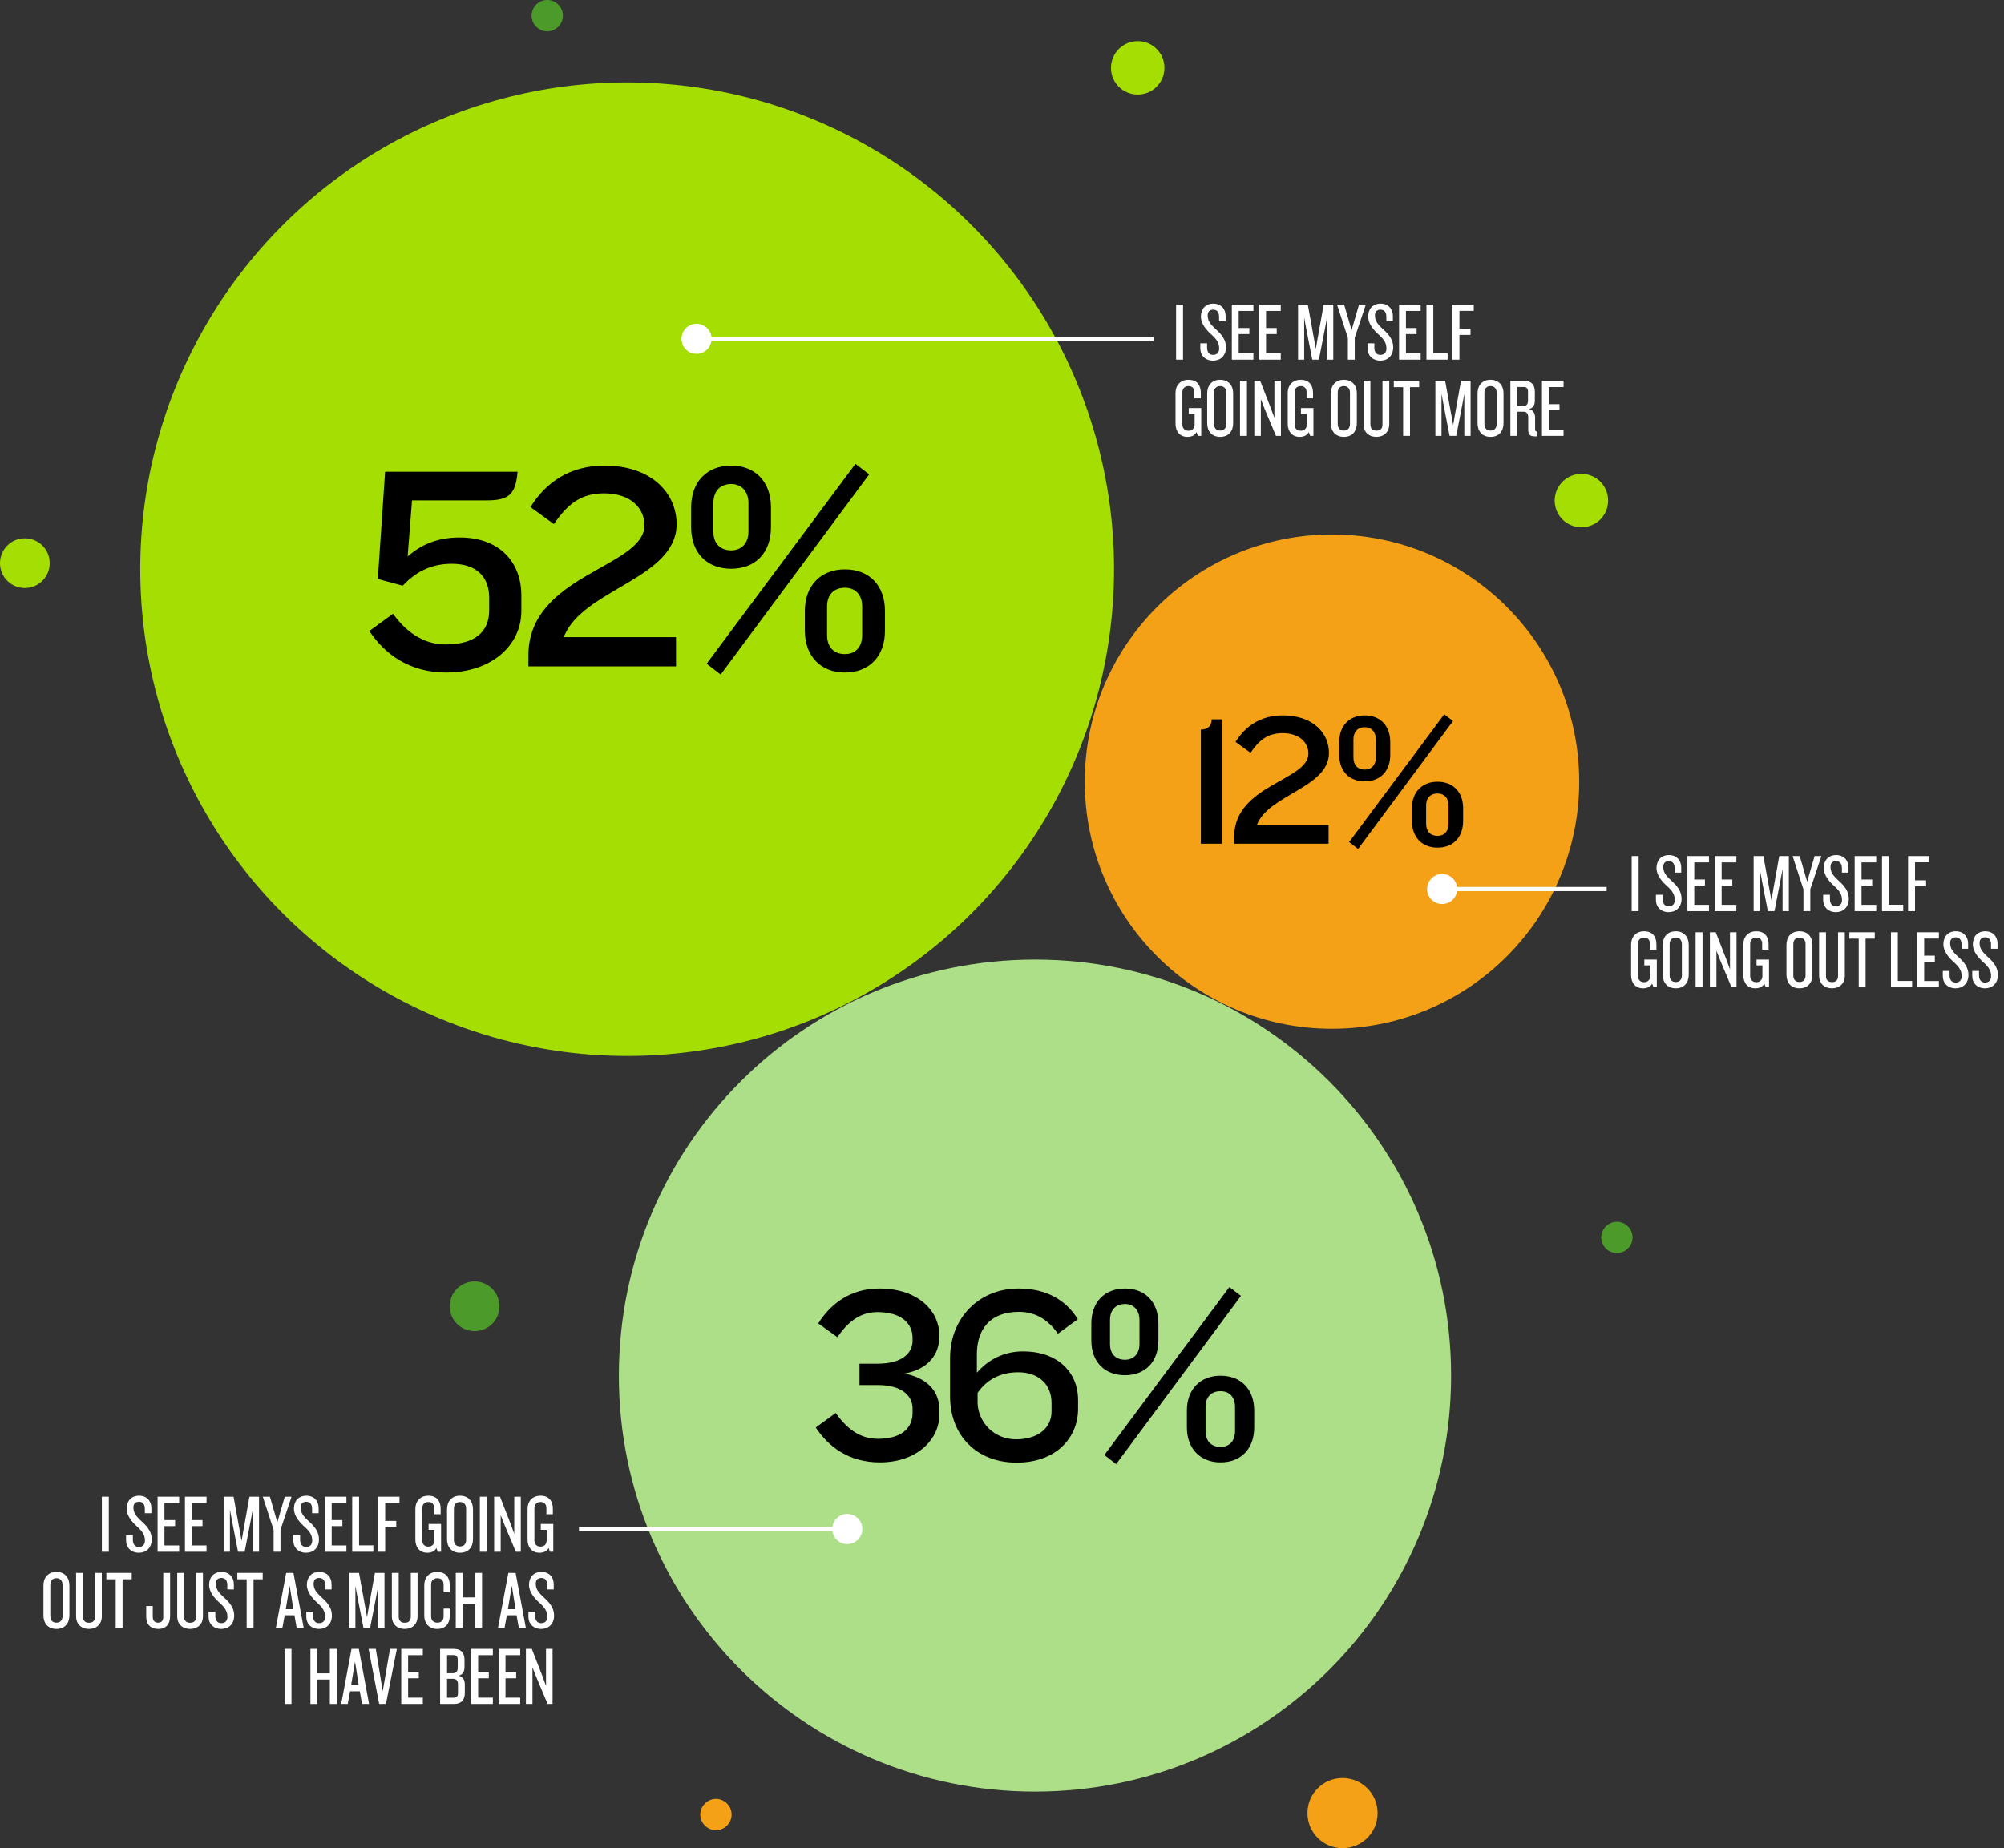 <?xml version="1.0" encoding="UTF-8"?><svg id="a" xmlns="http://www.w3.org/2000/svg" viewBox="0 0 959.8 885.4"><rect x="0" y="0" width="959.8" height="885.4" fill="#333333" stroke="none"/><circle cx="300.367" cy="272.685" r="233.2" fill="#a4de02"/><path d="m296.4,659c0-110.1,89.2-199.3,199.3-199.3s199.3,89.2,199.3,199.3-89.2,199.3-199.3,199.3-199.3-89.2-199.3-199.3h0Z" fill="#acdf87"/><circle cx="637.94" cy="374.457" r="118.4" fill="#f4a117"/><g><path d="m0,269.8c0-6.6,5.3-11.9,11.9-11.9s11.9,5.3,11.9,11.9-5.3,11.9-11.9,11.9-11.9-5.3-11.9-11.9Z" fill="#a4de02"/><path d="m254.6,7.5c0-4.1,3.4-7.5,7.5-7.5s7.5,3.4,7.5,7.5-3.4,7.5-7.5,7.5-7.5-3.4-7.5-7.5Z" fill="#4c9a2a"/><path d="m744.6,239.8c0-7,5.7-12.8,12.8-12.8s12.8,5.7,12.8,12.8-5.7,12.8-12.8,12.8-12.8-5.7-12.8-12.8Z" fill="#a4de02"/><path d="m532.1,32.5c0-7,5.7-12.8,12.8-12.8s12.8,5.7,12.8,12.8-5.7,12.8-12.8,12.8-12.8-5.7-12.8-12.8Z" fill="#a4de02"/></g><g><path d="m215.4,625.8c0-6.6,5.3-11.9,11.9-11.9s11.9,5.3,11.9,11.9-5.3,11.9-11.9,11.9-11.9-5.3-11.9-11.9Z" fill="#4c9a2a"/><path d="m766.9,592.8c0-4.1,3.4-7.5,7.5-7.5s7.5,3.4,7.5,7.5-3.4,7.5-7.5,7.5-7.5-3.4-7.5-7.5Z" fill="#4c9a2a"/><path d="m335.4,869.3c0-4.1,3.4-7.5,7.5-7.5s7.5,3.4,7.5,7.5-3.4,7.5-7.5,7.5-7.5-3.4-7.5-7.5Z" fill="#f4a117"/><path d="m626.2,868.6c0-9.3,7.5-16.8,16.8-16.8s16.8,7.5,16.8,16.8-7.5,16.8-16.8,16.8-16.8-7.5-16.8-16.8Z" fill="#f4a117"/></g><g isolation="isolate"><g isolation="isolate"><path d="m563.281,172.3v-26.371h3.326v26.371h-3.326Z" fill="#fff"/><path d="m581.021,172.775c-3.722,0-6.137-2.455-6.137-5.9v-2.415h3.246v2.059c0,2.218,1.029,3.484,2.891,3.484,1.94,0,2.891-1.228,2.891-3.049,0-2.455-.99-4.236-3.682-6.652-2.416-2.138-5.068-5.187-5.068-8.632,0-3.524,2.059-6.217,5.979-6.217,3.564,0,5.86,2.455,5.86,5.939v2.455h-3.128v-2.099c0-2.02-.871-3.405-2.812-3.405-1.742,0-2.653,1.029-2.653,2.692,0,2.574,1.029,4.079,4.118,6.89,3.05,2.732,4.633,5.228,4.633,8.435,0,4.276-2.851,6.415-6.138,6.415Z" fill="#fff"/><path d="m589.971,172.3v-26.371h10.336v3.009h-7.049v8.197h5.107v2.89h-5.107v9.266h7.049v3.01h-10.336Z" fill="#fff"/><path d="m603.078,172.3v-26.371h10.336v3.009h-7.049v8.197h5.107v2.89h-5.107v9.266h7.049v3.01h-10.336Z" fill="#fff"/><path d="m635.549,172.3v-20.233l-.871,4.791-3.01,15.442h-3.168l-3.009-15.442-.871-4.791v20.233h-2.931v-26.371h4.673l2.97,16.393.871,4.791.832-4.83,2.93-16.354h4.594v26.371h-3.01Z" fill="#fff"/></g><g isolation="isolate"><path d="m648.834,161.807v10.493h-3.286v-10.493l-5.188-15.878h3.405l3.563,12.235,3.564-12.235h3.247l-5.307,15.878Z" fill="#fff"/></g><g isolation="isolate"><path d="m661.127,172.775c-3.722,0-6.137-2.455-6.137-5.9v-2.415h3.246v2.059c0,2.218,1.029,3.484,2.891,3.484,1.94,0,2.891-1.228,2.891-3.049,0-2.455-.99-4.236-3.682-6.652-2.416-2.138-5.068-5.187-5.068-8.632,0-3.524,2.059-6.217,5.979-6.217,3.564,0,5.86,2.455,5.86,5.939v2.455h-3.128v-2.099c0-2.02-.871-3.405-2.812-3.405-1.742,0-2.653,1.029-2.653,2.692,0,2.574,1.029,4.079,4.118,6.89,3.05,2.732,4.633,5.228,4.633,8.435,0,4.276-2.851,6.415-6.138,6.415Z" fill="#fff"/><path d="m670.077,172.3v-26.371h10.335v3.009h-7.049v8.197h5.108v2.89h-5.108v9.266h7.049v3.01h-10.335Z" fill="#fff"/><path d="m683.185,172.3v-26.371h3.286v23.322h6.851v3.049h-10.137Z" fill="#fff"/><path d="m698.984,148.898v8.632h5.306v2.891h-5.306v11.879h-3.326v-26.371h10.176v2.97h-6.85Z" fill="#fff"/></g><g isolation="isolate"><path d="m573.775,208.8l-.713-1.782c-.752,1.505-2.336,2.258-4.355,2.258-3.564,0-5.702-2.534-5.702-6.296v-14.73c0-3.484,2.178-6.296,6.216-6.296s5.9,2.574,5.9,6.296v2.574h-3.088v-3.01c0-1.505-.871-2.851-2.812-2.851-1.979,0-2.93,1.425-2.93,2.891v15.521c0,1.584.911,2.97,2.93,2.97,1.98,0,2.931-1.386,2.931-2.97v-5.068h-2.812v-2.812h5.979v13.305h-1.544Z" fill="#fff"/><path d="m584.388,209.275c-4.038,0-6.216-2.732-6.216-6.494v-14.334c0-3.722,2.178-6.494,6.216-6.494s6.217,2.772,6.217,6.494v14.334c0,3.762-2.178,6.494-6.217,6.494Zm2.931-21.185c0-1.782-.99-3.128-2.931-3.128-1.979,0-2.931,1.346-2.931,3.128v15.047c0,1.821.951,3.128,2.931,3.128,1.94,0,2.931-1.307,2.931-3.128v-15.047Z" fill="#fff"/><path d="m593.893,208.8v-26.371h3.326v26.371h-3.326Z" fill="#fff"/><path d="m611.117,208.8l-5.504-13.106-1.742-4.435v17.541h-3.128v-26.371h2.812l5.188,13.305,1.623,4.474v-17.778h3.128v26.371h-2.376Z" fill="#fff"/><path d="m627.512,208.8l-.713-1.782c-.752,1.505-2.336,2.258-4.355,2.258-3.564,0-5.702-2.534-5.702-6.296v-14.73c0-3.484,2.178-6.296,6.216-6.296s5.9,2.574,5.9,6.296v2.574h-3.088v-3.01c0-1.505-.871-2.851-2.812-2.851-1.979,0-2.93,1.425-2.93,2.891v15.521c0,1.584.911,2.97,2.93,2.97,1.98,0,2.931-1.386,2.931-2.97v-5.068h-2.812v-2.812h5.979v13.305h-1.544Z" fill="#fff"/><path d="m643.629,209.275c-4.039,0-6.217-2.732-6.217-6.494v-14.334c0-3.722,2.178-6.494,6.217-6.494s6.217,2.772,6.217,6.494v14.334c0,3.762-2.178,6.494-6.217,6.494Zm2.93-21.185c0-1.782-.99-3.128-2.93-3.128-1.98,0-2.931,1.346-2.931,3.128v15.047c0,1.821.95,3.128,2.931,3.128,1.939,0,2.93-1.307,2.93-3.128v-15.047Z" fill="#fff"/><path d="m659.191,209.275c-3.564,0-6.138-2.258-6.138-6.059v-20.788h3.286v20.867c0,1.979.951,3.01,2.891,3.01,1.98,0,2.891-1.03,2.891-3.01v-20.867h3.247v20.788c0,3.801-2.573,6.059-6.177,6.059Z" fill="#fff"/><path d="m675.308,185.478v23.322h-3.286v-23.322h-4.475v-3.049h12.156v3.049h-4.396Z" fill="#fff"/><path d="m701.324,208.8v-20.233l-.871,4.791-3.01,15.442h-3.168l-3.01-15.442-.871-4.791v20.233h-2.93v-26.371h4.672l2.971,16.393.871,4.791.831-4.83,2.931-16.354h4.593v26.371h-3.009Z" fill="#fff"/><path d="m713.877,209.275c-4.038,0-6.216-2.732-6.216-6.494v-14.334c0-3.722,2.178-6.494,6.216-6.494s6.217,2.772,6.217,6.494v14.334c0,3.762-2.178,6.494-6.217,6.494Zm2.931-21.185c0-1.782-.989-3.128-2.931-3.128-1.979,0-2.93,1.346-2.93,3.128v15.047c0,1.821.951,3.128,2.93,3.128,1.941,0,2.931-1.307,2.931-3.128v-15.047Z" fill="#fff"/><path d="m735.261,209.037c-2.415,0-3.326-.713-3.326-3.167v-6.02c0-1.583-.712-2.613-2.257-2.613h-2.97v11.562h-3.326v-26.371h6.454c3.365,0,5.267,1.663,5.267,5.306v3.999c0,2.257-.713,3.683-2.812,4.197,2.059.436,2.93,2.218,2.93,4.118v5.623c0,.713.238,1.029.911,1.029v2.336h-.871Zm-3.444-21.422c0-1.386-.594-2.217-2.02-2.217h-3.089v9.187h2.772c1.465,0,2.336-.911,2.336-2.574v-4.396Z" fill="#fff"/><path d="m738.509,208.8v-26.371h10.335v3.009h-7.049v8.197h5.108v2.89h-5.108v9.266h7.049v3.01h-10.335Z" fill="#fff"/></g></g><g><g><path d="m398.6,732.5c0-4,3.2-7.2,7.2-7.2s7.2,3.2,7.2,7.2-3.2,7.2-7.2,7.2-7.2-3.2-7.2-7.2Z" fill="#fff"/><line x1="406.4" y1="732.5" x2="277.3" y2="732.5" fill="none" stroke="#fff" stroke-width="2"/></g><g isolation="isolate"><g isolation="isolate"><path d="m48.782,743.4v-26.371h3.326v26.371h-3.326Z" fill="#fff"/><path d="m66.522,743.876c-3.722,0-6.138-2.455-6.138-5.9v-2.415h3.247v2.059c0,2.218,1.029,3.484,2.891,3.484,1.94,0,2.891-1.228,2.891-3.049,0-2.455-.99-4.236-3.683-6.652-2.416-2.138-5.068-5.187-5.068-8.632,0-3.524,2.059-6.217,5.979-6.217,3.564,0,5.86,2.455,5.86,5.939v2.455h-3.128v-2.099c0-2.02-.871-3.405-2.812-3.405-1.742,0-2.653,1.029-2.653,2.692,0,2.574,1.029,4.079,4.118,6.89,3.049,2.732,4.633,5.228,4.633,8.435,0,4.276-2.851,6.415-6.137,6.415Z" fill="#fff"/><path d="m75.471,743.4v-26.371h10.335v3.009h-7.048v8.197h5.108v2.89h-5.108v9.266h7.048v3.01h-10.335Z" fill="#fff"/><path d="m88.579,743.4v-26.371h10.335v3.009h-7.048v8.197h5.108v2.89h-5.108v9.266h7.048v3.01h-10.335Z" fill="#fff"/><path d="m121.049,743.4v-20.233l-.871,4.791-3.009,15.442h-3.168l-3.009-15.442-.871-4.791v20.233h-2.93v-26.371h4.672l2.97,16.393.871,4.791.832-4.83,2.93-16.354h4.593v26.371h-3.009Z" fill="#fff"/></g><g isolation="isolate"><path d="m134.334,732.907v10.493h-3.287v-10.493l-5.187-15.878h3.405l3.563,12.235,3.564-12.235h3.247l-5.306,15.878Z" fill="#fff"/></g><g isolation="isolate"><path d="m146.627,743.876c-3.722,0-6.138-2.455-6.138-5.9v-2.415h3.247v2.059c0,2.218,1.029,3.484,2.891,3.484,1.94,0,2.891-1.228,2.891-3.049,0-2.455-.99-4.236-3.683-6.652-2.416-2.138-5.068-5.187-5.068-8.632,0-3.524,2.059-6.217,5.979-6.217,3.564,0,5.86,2.455,5.86,5.939v2.455h-3.128v-2.099c0-2.02-.871-3.405-2.812-3.405-1.742,0-2.653,1.029-2.653,2.692,0,2.574,1.029,4.079,4.118,6.89,3.049,2.732,4.633,5.228,4.633,8.435,0,4.276-2.851,6.415-6.137,6.415Z" fill="#fff"/><path d="m155.577,743.4v-26.371h10.335v3.009h-7.048v8.197h5.108v2.89h-5.108v9.266h7.048v3.01h-10.335Z" fill="#fff"/><path d="m168.685,743.4v-26.371h3.287v23.322h6.85v3.049h-10.137Z" fill="#fff"/><path d="m184.484,719.999v8.632h5.306v2.891h-5.306v11.879h-3.326v-26.371h10.176v2.97h-6.85Z" fill="#fff"/><path d="m209.708,743.4l-.713-1.782c-.752,1.505-2.336,2.258-4.355,2.258-3.563,0-5.702-2.534-5.702-6.296v-14.73c0-3.484,2.178-6.296,6.216-6.296s5.9,2.574,5.9,6.296v2.574h-3.088v-3.01c0-1.505-.871-2.851-2.812-2.851-1.979,0-2.93,1.425-2.93,2.891v15.521c0,1.584.911,2.97,2.93,2.97,1.98,0,2.93-1.386,2.93-2.97v-5.068h-2.811v-2.812h5.979v13.305h-1.544Z" fill="#fff"/><path d="m220.321,743.876c-4.039,0-6.216-2.732-6.216-6.494v-14.334c0-3.722,2.178-6.494,6.216-6.494s6.217,2.772,6.217,6.494v14.334c0,3.762-2.178,6.494-6.217,6.494Zm2.93-21.185c0-1.782-.99-3.128-2.93-3.128-1.979,0-2.93,1.346-2.93,3.128v15.047c0,1.821.951,3.128,2.93,3.128,1.94,0,2.93-1.307,2.93-3.128v-15.047Z" fill="#fff"/><path d="m229.825,743.4v-26.371h3.326v26.371h-3.326Z" fill="#fff"/><path d="m247.05,743.4l-5.504-13.106-1.742-4.435v17.541h-3.128v-26.371h2.812l5.187,13.305,1.624,4.474v-17.778h3.128v26.371h-2.375Z" fill="#fff"/><path d="m263.444,743.4l-.713-1.782c-.752,1.505-2.336,2.258-4.355,2.258-3.563,0-5.702-2.534-5.702-6.296v-14.73c0-3.484,2.178-6.296,6.216-6.296s5.9,2.574,5.9,6.296v2.574h-3.088v-3.01c0-1.505-.871-2.851-2.812-2.851-1.979,0-2.93,1.425-2.93,2.891v15.521c0,1.584.911,2.97,2.93,2.97,1.98,0,2.93-1.386,2.93-2.97v-5.068h-2.811v-2.812h5.979v13.305h-1.544Z" fill="#fff"/></g><g isolation="isolate"><path d="m27.021,780.376c-4.039,0-6.216-2.732-6.216-6.494v-14.334c0-3.722,2.178-6.494,6.216-6.494s6.217,2.772,6.217,6.494v14.334c0,3.762-2.178,6.494-6.217,6.494Zm2.93-21.185c0-1.782-.99-3.128-2.93-3.128-1.979,0-2.93,1.346-2.93,3.128v15.047c0,1.821.951,3.128,2.93,3.128,1.94,0,2.93-1.307,2.93-3.128v-15.047Z" fill="#fff"/><path d="m42.584,780.376c-3.564,0-6.138-2.258-6.138-6.059v-20.788h3.287v20.867c0,1.979.95,3.01,2.891,3.01,1.979,0,2.89-1.03,2.89-3.01v-20.867h3.247v20.788c0,3.801-2.574,6.059-6.177,6.059Z" fill="#fff"/><path d="m58.7,756.578v23.322h-3.286v-23.322h-4.475v-3.049h12.156v3.049h-4.396Z" fill="#fff"/><path d="m75.808,780.376c-3.722,0-5.781-2.218-5.781-5.939v-5.029h3.128v5.029c0,1.939.832,2.93,2.574,2.93,1.703,0,2.455-.99,2.455-2.93v-20.907h3.286v20.63c0,3.683-1.782,6.217-5.662,6.217Z" fill="#fff"/><path d="m91.013,780.376c-3.564,0-6.138-2.258-6.138-6.059v-20.788h3.287v20.867c0,1.979.95,3.01,2.891,3.01,1.979,0,2.891-1.03,2.891-3.01v-20.867h3.247v20.788c0,3.801-2.574,6.059-6.177,6.059Z" fill="#fff"/><path d="m106.021,780.376c-3.722,0-6.138-2.455-6.138-5.9v-2.415h3.247v2.059c0,2.218,1.029,3.484,2.891,3.484,1.94,0,2.891-1.228,2.891-3.049,0-2.455-.99-4.236-3.683-6.652-2.416-2.138-5.068-5.187-5.068-8.632,0-3.524,2.059-6.217,5.979-6.217,3.564,0,5.86,2.455,5.86,5.939v2.455h-3.128v-2.099c0-2.02-.871-3.405-2.812-3.405-1.742,0-2.653,1.029-2.653,2.692,0,2.574,1.029,4.079,4.118,6.89,3.049,2.732,4.633,5.228,4.633,8.435,0,4.276-2.851,6.415-6.137,6.415Z" fill="#fff"/><path d="m121.425,756.578v23.322h-3.286v-23.322h-4.475v-3.049h12.156v3.049h-4.396Z" fill="#fff"/></g><g isolation="isolate"><path d="m142.095,779.9l-1.069-6.059h-4.672l-1.109,6.059h-3.128l4.949-26.371h3.485l4.91,26.371h-3.366Zm-3.366-20.273l-1.861,11.285h3.643l-1.782-11.285Z" fill="#fff"/></g><g isolation="isolate"><path d="m152.828,780.376c-3.722,0-6.138-2.455-6.138-5.9v-2.415h3.247v2.059c0,2.218,1.029,3.484,2.891,3.484,1.94,0,2.891-1.228,2.891-3.049,0-2.455-.99-4.236-3.683-6.652-2.416-2.138-5.068-5.187-5.068-8.632,0-3.524,2.059-6.217,5.979-6.217,3.564,0,5.86,2.455,5.86,5.939v2.455h-3.128v-2.099c0-2.02-.871-3.405-2.812-3.405-1.742,0-2.653,1.029-2.653,2.692,0,2.574,1.029,4.079,4.118,6.89,3.049,2.732,4.633,5.228,4.633,8.435,0,4.276-2.851,6.415-6.137,6.415Z" fill="#fff"/><path d="m181.14,779.9v-20.233l-.871,4.791-3.009,15.442h-3.168l-3.009-15.442-.871-4.791v20.233h-2.93v-26.371h4.672l2.97,16.393.871,4.791.832-4.83,2.93-16.354h4.593v26.371h-3.009Z" fill="#fff"/><path d="m193.813,780.376c-3.564,0-6.138-2.258-6.138-6.059v-20.788h3.287v20.867c0,1.979.95,3.01,2.891,3.01,1.979,0,2.891-1.03,2.891-3.01v-20.867h3.247v20.788c0,3.801-2.574,6.059-6.177,6.059Z" fill="#fff"/><path d="m209.375,780.376c-4.039,0-6.177-2.852-6.177-6.336v-14.65c0-3.445,2.138-6.336,6.177-6.336s6.019,2.653,6.019,6.098v3.604h-2.93v-3.683c0-1.781-1.03-3.009-2.97-3.009-1.979,0-3.009,1.267-3.009,2.891v15.521c0,1.663,1.03,2.891,3.009,2.891,1.94,0,2.97-1.188,2.97-3.01v-3.722h2.93v3.643c0,3.445-1.979,6.099-6.019,6.099Z" fill="#fff"/><path d="m227.59,779.9v-11.681h-5.979v11.681h-3.326v-26.371h3.326v11.721h5.979v-11.721h3.287v26.371h-3.287Z" fill="#fff"/></g><g isolation="isolate"><path d="m248.495,779.9l-1.069-6.059h-4.672l-1.109,6.059h-3.128l4.949-26.371h3.485l4.91,26.371h-3.366Zm-3.366-20.273l-1.861,11.285h3.643l-1.782-11.285Z" fill="#fff"/></g><g isolation="isolate"><path d="m259.228,780.376c-3.722,0-6.138-2.455-6.138-5.9v-2.415h3.247v2.059c0,2.218,1.029,3.484,2.891,3.484,1.94,0,2.891-1.228,2.891-3.049,0-2.455-.99-4.236-3.683-6.652-2.416-2.138-5.068-5.187-5.068-8.632,0-3.524,2.059-6.217,5.979-6.217,3.564,0,5.86,2.455,5.86,5.939v2.455h-3.128v-2.099c0-2.02-.871-3.405-2.812-3.405-1.742,0-2.653,1.029-2.653,2.692,0,2.574,1.029,4.079,4.118,6.89,3.049,2.732,4.633,5.228,4.633,8.435,0,4.276-2.851,6.415-6.137,6.415Z" fill="#fff"/></g><g isolation="isolate"><path d="m136.282,816.3v-26.371h3.326v26.371h-3.326Z" fill="#fff"/><path d="m157.981,816.3v-11.681h-5.979v11.681h-3.326v-26.371h3.326v11.721h5.979v-11.721h3.287v26.371h-3.287Z" fill="#fff"/></g><g isolation="isolate"><path d="m173.395,816.3l-1.069-6.059h-4.672l-1.109,6.059h-3.128l4.949-26.371h3.485l4.91,26.371h-3.366Zm-3.366-20.273l-1.861,11.285h3.643l-1.782-11.285Z" fill="#fff"/></g><g isolation="isolate"><path d="m184.851,816.3h-3.247l-5.068-26.371h3.445l3.326,20.273,3.484-20.273h3.287l-5.227,26.371Z" fill="#fff"/><path d="m192.177,816.3v-26.371h10.335v3.009h-7.048v8.197h5.108v2.89h-5.108v9.266h7.048v3.01h-10.335Z" fill="#fff"/><path d="m217.362,816.3h-6.573v-26.371h6.454c3.366,0,5.227,1.663,5.227,5.306v3.286c0,2.337-.871,3.762-2.812,4.277,2.138.515,2.97,2.059,2.97,4.315v3.881c0,3.643-1.9,5.306-5.266,5.306Zm1.861-21.185c0-1.386-.554-2.217-1.98-2.217h-3.128v8.711h2.772c1.504,0,2.336-.91,2.336-2.573v-3.921Zm.119,11.721c0-1.663-.831-2.573-2.336-2.573h-2.891v9.067h3.247c1.386,0,1.979-.831,1.979-2.178v-4.316Z" fill="#fff"/><path d="m225.718,816.3v-26.371h10.335v3.009h-7.048v8.197h5.108v2.89h-5.108v9.266h7.048v3.01h-10.335Z" fill="#fff"/><path d="m238.825,816.3v-26.371h10.335v3.009h-7.048v8.197h5.108v2.89h-5.108v9.266h7.048v3.01h-10.335Z" fill="#fff"/><path d="m262.268,816.3l-5.504-13.106-1.742-4.435v17.541h-3.128v-26.371h2.812l5.187,13.305,1.624,4.474v-17.778h3.128v26.371h-2.375Z" fill="#fff"/></g></g></g><g><path d="m340.8,162.3c0-4-3.2-7.2-7.2-7.2s-7.2,3.2-7.2,7.2,3.2,7.2,7.2,7.2,7.2-3.2,7.2-7.2Z" fill="#fff"/><line x1="333.6" y1="162.3" x2="552.5" y2="162.3" fill="none" stroke="#fff" stroke-width="2"/></g><g><g isolation="isolate"><g isolation="isolate"><path d="m781.481,436.5v-26.371h3.326v26.371h-3.326Z" fill="#fff"/><path d="m799.222,436.976c-3.722,0-6.138-2.455-6.138-5.9v-2.415h3.247v2.059c0,2.218,1.029,3.484,2.891,3.484,1.94,0,2.891-1.228,2.891-3.049,0-2.455-.99-4.236-3.683-6.652-2.415-2.138-5.068-5.187-5.068-8.632,0-3.524,2.06-6.217,5.979-6.217,3.563,0,5.86,2.455,5.86,5.939v2.455h-3.128v-2.099c0-2.02-.871-3.405-2.812-3.405-1.742,0-2.653,1.029-2.653,2.692,0,2.574,1.029,4.079,4.118,6.89,3.049,2.732,4.633,5.228,4.633,8.435,0,4.276-2.851,6.415-6.138,6.415Z" fill="#fff"/><path d="m808.171,436.5v-26.371h10.335v3.009h-7.048v8.197h5.107v2.89h-5.107v9.266h7.048v3.01h-10.335Z" fill="#fff"/><path d="m821.278,436.5v-26.371h10.335v3.009h-7.048v8.197h5.107v2.89h-5.107v9.266h7.048v3.01h-10.335Z" fill="#fff"/><path d="m853.749,436.5v-20.233l-.871,4.791-3.01,15.442h-3.168l-3.009-15.442-.871-4.791v20.233h-2.931v-26.371h4.673l2.97,16.393.871,4.791.831-4.83,2.931-16.354h4.593v26.371h-3.009Z" fill="#fff"/></g><g isolation="isolate"><path d="m867.034,426.007v10.493h-3.287v-10.493l-5.187-15.878h3.405l3.563,12.235,3.563-12.235h3.247l-5.306,15.878Z" fill="#fff"/></g><g isolation="isolate"><path d="m879.327,436.976c-3.722,0-6.138-2.455-6.138-5.9v-2.415h3.247v2.059c0,2.218,1.029,3.484,2.891,3.484,1.94,0,2.891-1.228,2.891-3.049,0-2.455-.99-4.236-3.683-6.652-2.415-2.138-5.068-5.187-5.068-8.632,0-3.524,2.06-6.217,5.979-6.217,3.563,0,5.86,2.455,5.86,5.939v2.455h-3.128v-2.099c0-2.02-.871-3.405-2.812-3.405-1.742,0-2.653,1.029-2.653,2.692,0,2.574,1.029,4.079,4.118,6.89,3.049,2.732,4.633,5.228,4.633,8.435,0,4.276-2.851,6.415-6.138,6.415Z" fill="#fff"/><path d="m888.277,436.5v-26.371h10.335v3.009h-7.049v8.197h5.108v2.89h-5.108v9.266h7.049v3.01h-10.335Z" fill="#fff"/><path d="m901.385,436.5v-26.371h3.286v23.322h6.851v3.049h-10.137Z" fill="#fff"/><path d="m917.184,413.099v8.632h5.307v2.891h-5.307v11.879h-3.326v-26.371h10.177v2.97h-6.851Z" fill="#fff"/></g><g isolation="isolate"><path d="m791.975,473l-.713-1.782c-.752,1.505-2.336,2.258-4.355,2.258-3.563,0-5.701-2.534-5.701-6.296v-14.73c0-3.484,2.178-6.296,6.216-6.296s5.9,2.574,5.9,6.296v2.574h-3.089v-3.01c0-1.505-.871-2.851-2.812-2.851-1.979,0-2.93,1.425-2.93,2.891v15.521c0,1.584.911,2.97,2.93,2.97,1.98,0,2.931-1.386,2.931-2.97v-5.068h-2.812v-2.812h5.979v13.305h-1.545Z" fill="#fff"/><path d="m802.588,473.476c-4.039,0-6.217-2.732-6.217-6.494v-14.334c0-3.722,2.178-6.494,6.217-6.494s6.217,2.772,6.217,6.494v14.334c0,3.762-2.178,6.494-6.217,6.494Zm2.93-21.185c0-1.782-.989-3.128-2.93-3.128-1.979,0-2.931,1.346-2.931,3.128v15.047c0,1.821.951,3.128,2.931,3.128,1.94,0,2.93-1.307,2.93-3.128v-15.047Z" fill="#fff"/><path d="m812.092,473v-26.371h3.326v26.371h-3.326Z" fill="#fff"/><path d="m829.317,473l-5.504-13.106-1.742-4.435v17.541h-3.128v-26.371h2.812l5.187,13.305,1.624,4.474v-17.778h3.128v26.371h-2.376Z" fill="#fff"/><path d="m845.711,473l-.713-1.782c-.752,1.505-2.336,2.258-4.355,2.258-3.563,0-5.701-2.534-5.701-6.296v-14.73c0-3.484,2.178-6.296,6.216-6.296s5.9,2.574,5.9,6.296v2.574h-3.089v-3.01c0-1.505-.871-2.851-2.812-2.851-1.979,0-2.93,1.425-2.93,2.891v15.521c0,1.584.911,2.97,2.93,2.97,1.98,0,2.931-1.386,2.931-2.97v-5.068h-2.812v-2.812h5.979v13.305h-1.545Z" fill="#fff"/><path d="m861.828,473.476c-4.038,0-6.216-2.732-6.216-6.494v-14.334c0-3.722,2.178-6.494,6.216-6.494s6.217,2.772,6.217,6.494v14.334c0,3.762-2.178,6.494-6.217,6.494Zm2.931-21.185c0-1.782-.99-3.128-2.931-3.128-1.979,0-2.93,1.346-2.93,3.128v15.047c0,1.821.95,3.128,2.93,3.128,1.94,0,2.931-1.307,2.931-3.128v-15.047Z" fill="#fff"/><path d="m877.392,473.476c-3.564,0-6.138-2.258-6.138-6.059v-20.788h3.286v20.867c0,1.979.95,3.01,2.891,3.01,1.979,0,2.891-1.03,2.891-3.01v-20.867h3.247v20.788c0,3.801-2.574,6.059-6.177,6.059Z" fill="#fff"/><path d="m893.508,449.678v23.322h-3.286v-23.322h-4.475v-3.049h12.156v3.049h-4.396Z" fill="#fff"/><path d="m905.665,473v-26.371h3.286v23.322h6.851v3.049h-10.137Z" fill="#fff"/></g><g isolation="isolate"><path d="m918.281,473v-26.371h10.336v3.009h-7.049v8.197h5.107v2.89h-5.107v9.266h7.049v3.01h-10.336Z" fill="#fff"/></g><g isolation="isolate"><path d="m936.627,473.476c-3.722,0-6.137-2.455-6.137-5.9v-2.415h3.246v2.059c0,2.218,1.029,3.484,2.891,3.484,1.94,0,2.891-1.228,2.891-3.049,0-2.455-.99-4.236-3.682-6.652-2.416-2.138-5.068-5.187-5.068-8.632,0-3.524,2.059-6.217,5.979-6.217,3.564,0,5.86,2.455,5.86,5.939v2.455h-3.128v-2.099c0-2.02-.871-3.405-2.812-3.405-1.742,0-2.653,1.029-2.653,2.692,0,2.574,1.029,4.079,4.118,6.89,3.05,2.732,4.633,5.228,4.633,8.435,0,4.276-2.851,6.415-6.138,6.415Z" fill="#fff"/></g><g isolation="isolate"><path d="m950.728,473.476c-3.723,0-6.138-2.455-6.138-5.9v-2.415h3.247v2.059c0,2.218,1.029,3.484,2.891,3.484,1.939,0,2.891-1.228,2.891-3.049,0-2.455-.99-4.236-3.683-6.652-2.416-2.138-5.068-5.187-5.068-8.632,0-3.524,2.059-6.217,5.979-6.217,3.564,0,5.86,2.455,5.86,5.939v2.455h-3.128v-2.099c0-2.02-.871-3.405-2.812-3.405-1.742,0-2.652,1.029-2.652,2.692,0,2.574,1.029,4.079,4.117,6.89,3.05,2.732,4.633,5.228,4.633,8.435,0,4.276-2.851,6.415-6.137,6.415Z" fill="#fff"/></g></g><g><path d="m697.9,425.9c0-4-3.2-7.2-7.2-7.2s-7.2,3.2-7.2,7.2,3.2,7.2,7.2,7.2,7.2-3.2,7.2-7.2Z" fill="#fff"/><line x1="690.7" y1="425.9" x2="769.5" y2="425.9" fill="none" stroke="#fff" stroke-miterlimit="10" stroke-width="2"/></g></g><g><path d="m213.712,322.175c-17.5,0-29.4-8.68-36.82-19.88l11.34-8.26c5.74,7.98,14,14.699,25.06,14.699,14.56,0,21-6.299,21-16.379v-6.021c0-10.08-6.16-16.239-17.92-16.239-10.5,0-17.64,4.34-23.52,10.5l-11.9-3.221,3.5-51.38h63.42c-.84,10.5-3.92,13.72-14.42,13.72h-36.12l-2.1,26.88c6.16-5.461,14-9.101,24.919-9.101,19.18,0,29.54,11.899,29.54,27.72v7.561c0,16.379-14.28,29.399-35.98,29.399Z"/><path d="m253.08,319.235v-5.319c0-38.78,55.58-42,55.58-62.3,0-7.84-6.3-15.26-19.32-15.26-11.48,0-17.64,5.46-24.08,14.7l-11.2-8.12c7.28-11.76,18.76-19.88,35.419-19.88,22.96,0,34.58,13.58,34.58,28,0,26.32-45.36,31.221-54.04,54.18h53.76v14h-70.7Z"/><path d="m350.203,272.475c-11.62,0-19.18-7.56-19.18-19.879v-9.521c0-12.32,7.56-20.02,19.18-20.02,11.48,0,19.04,7.7,19.04,20.02v9.521c0,12.319-7.56,19.879-19.04,19.879Zm-5.04,50.68l-6.72-5.18,71.26-95.759,6.58,5.04-71.12,95.899Zm13.3-82.179c0-5.6-3.36-9.1-8.26-9.1-5.32,0-8.54,3.5-8.54,9.1v13.72c0,5.6,3.22,8.96,8.54,8.96,4.9,0,8.26-3.36,8.26-8.96v-13.72Zm46.2,81.2c-11.48,0-19.18-7.7-19.18-20.021v-9.52c0-12.18,7.7-19.88,19.18-19.88,11.62,0,19.18,7.7,19.18,19.88v9.52c0,12.32-7.56,20.021-19.18,20.021Zm8.26-31.64c0-5.6-3.22-8.96-8.26-8.96-5.32,0-8.54,3.36-8.54,8.96v13.72c0,5.74,3.22,9.101,8.54,9.101,5.04,0,8.26-3.36,8.26-9.101v-13.72Z"/></g><g><path d="m575.134,404.212v-54.678c3.758,0,5.19-2.237,5.19-4.922h4.832v59.6h-10.023Z"/><path d="m591.122,404.212v-3.401c0-24.788,35.527-26.847,35.527-39.823,0-5.011-4.027-9.754-12.349-9.754-7.338,0-11.276,3.49-15.392,9.397l-7.159-5.19c4.653-7.517,11.991-12.707,22.641-12.707,14.676,0,22.104,8.681,22.104,17.898,0,16.824-28.995,19.956-34.543,34.632h34.364v8.949h-45.192Z"/><path d="m653.675,374.323c-7.428,0-12.26-4.833-12.26-12.707v-6.086c0-7.875,4.832-12.797,12.26-12.797,7.338,0,12.171,4.922,12.171,12.797v6.086c0,7.875-4.832,12.707-12.171,12.707Zm-3.222,32.395l-4.296-3.311,45.55-61.211,4.206,3.222-45.46,61.3Zm8.501-52.53c0-3.58-2.148-5.817-5.28-5.817-3.401,0-5.459,2.237-5.459,5.817v8.77c0,3.579,2.058,5.727,5.459,5.727,3.132,0,5.28-2.148,5.28-5.727v-8.77Zm29.531,51.903c-7.338,0-12.26-4.921-12.26-12.797v-6.086c0-7.785,4.922-12.707,12.26-12.707,7.428,0,12.26,4.922,12.26,12.707v6.086c0,7.875-4.832,12.797-12.26,12.797Zm5.28-20.224c0-3.579-2.058-5.727-5.28-5.727-3.4,0-5.459,2.148-5.459,5.727v8.77c0,3.669,2.058,5.817,5.459,5.817,3.222,0,5.28-2.148,5.28-5.817v-8.77Z"/></g><g><path d="m421.418,700.589c-14.706,0-24.471-7.294-30.707-16.706l9.53-6.941c4.823,6.706,10.942,12.353,20.236,12.353,11.883,0,16.589-5.648,16.589-12.353v-2.235c0-5.765-4.824-11.177-16.706-11.177h-8.706v-10.235h8.706c12,0,16.706-5.295,16.706-10.942v-1.412c0-6.942-5.412-12.353-16.824-12.353-8.706,0-14.471,5.177-19.177,12.001l-9.177-6.589c6.118-9.647,15.647-16.705,29.295-16.705,18.353,0,28.706,10.588,28.706,22.471v.706c0,8.117-5.177,15.529-16.589,17.529,11.647,2.47,16.589,9.177,16.589,17.295v2.588c0,11.294-10.236,22.706-28.471,22.706Z"/><path d="m486.922,700.707c-19.412,0-31.883-13.295-31.883-31.648v-18.589c0-18.706,13.53-33.177,32.825-33.177,13.177,0,22.589,5.411,28.354,14.706l-9.53,6.941c-4.706-6.706-10.706-10.472-18.707-10.472-13.647,0-20.118,8.236-20.118,20.354v8.824c5.059-5.883,12.471-10.235,22.119-10.235,16.353,0,26.354,9.764,26.354,23.295v4.235c0,14.001-10.706,25.766-29.413,25.766Zm16.706-28.589c0-9.059-6.353-14.706-16-14.706-9.294,0-15.53,4.235-19.412,9.883v5.176c.471,8.824,7.647,17.059,18.471,17.059,10.589,0,16.942-5.53,16.942-13.295v-4.117Z"/><path d="m538.805,658.824c-9.765,0-16.118-6.354-16.118-16.707v-8c0-10.354,6.353-16.824,16.118-16.824,9.647,0,16,6.47,16,16.824v8c0,10.354-6.353,16.707-16,16.707Zm-4.235,42.589l-5.647-4.353,59.884-80.473,5.53,4.235-59.766,80.591Zm11.177-69.061c0-4.707-2.823-7.647-6.941-7.647-4.471,0-7.177,2.94-7.177,7.647v11.53c0,4.706,2.706,7.53,7.177,7.53,4.118,0,6.941-2.824,6.941-7.53v-11.53Zm38.824,68.237c-9.647,0-16.118-6.47-16.118-16.824v-8.001c0-10.235,6.471-16.706,16.118-16.706,9.765,0,16.118,6.471,16.118,16.706v8.001c0,10.354-6.353,16.824-16.118,16.824Zm6.942-26.589c0-4.707-2.706-7.53-6.942-7.53-4.471,0-7.176,2.823-7.176,7.53v11.53c0,4.824,2.706,7.647,7.176,7.647,4.235,0,6.942-2.823,6.942-7.647v-11.53Z"/></g></svg>